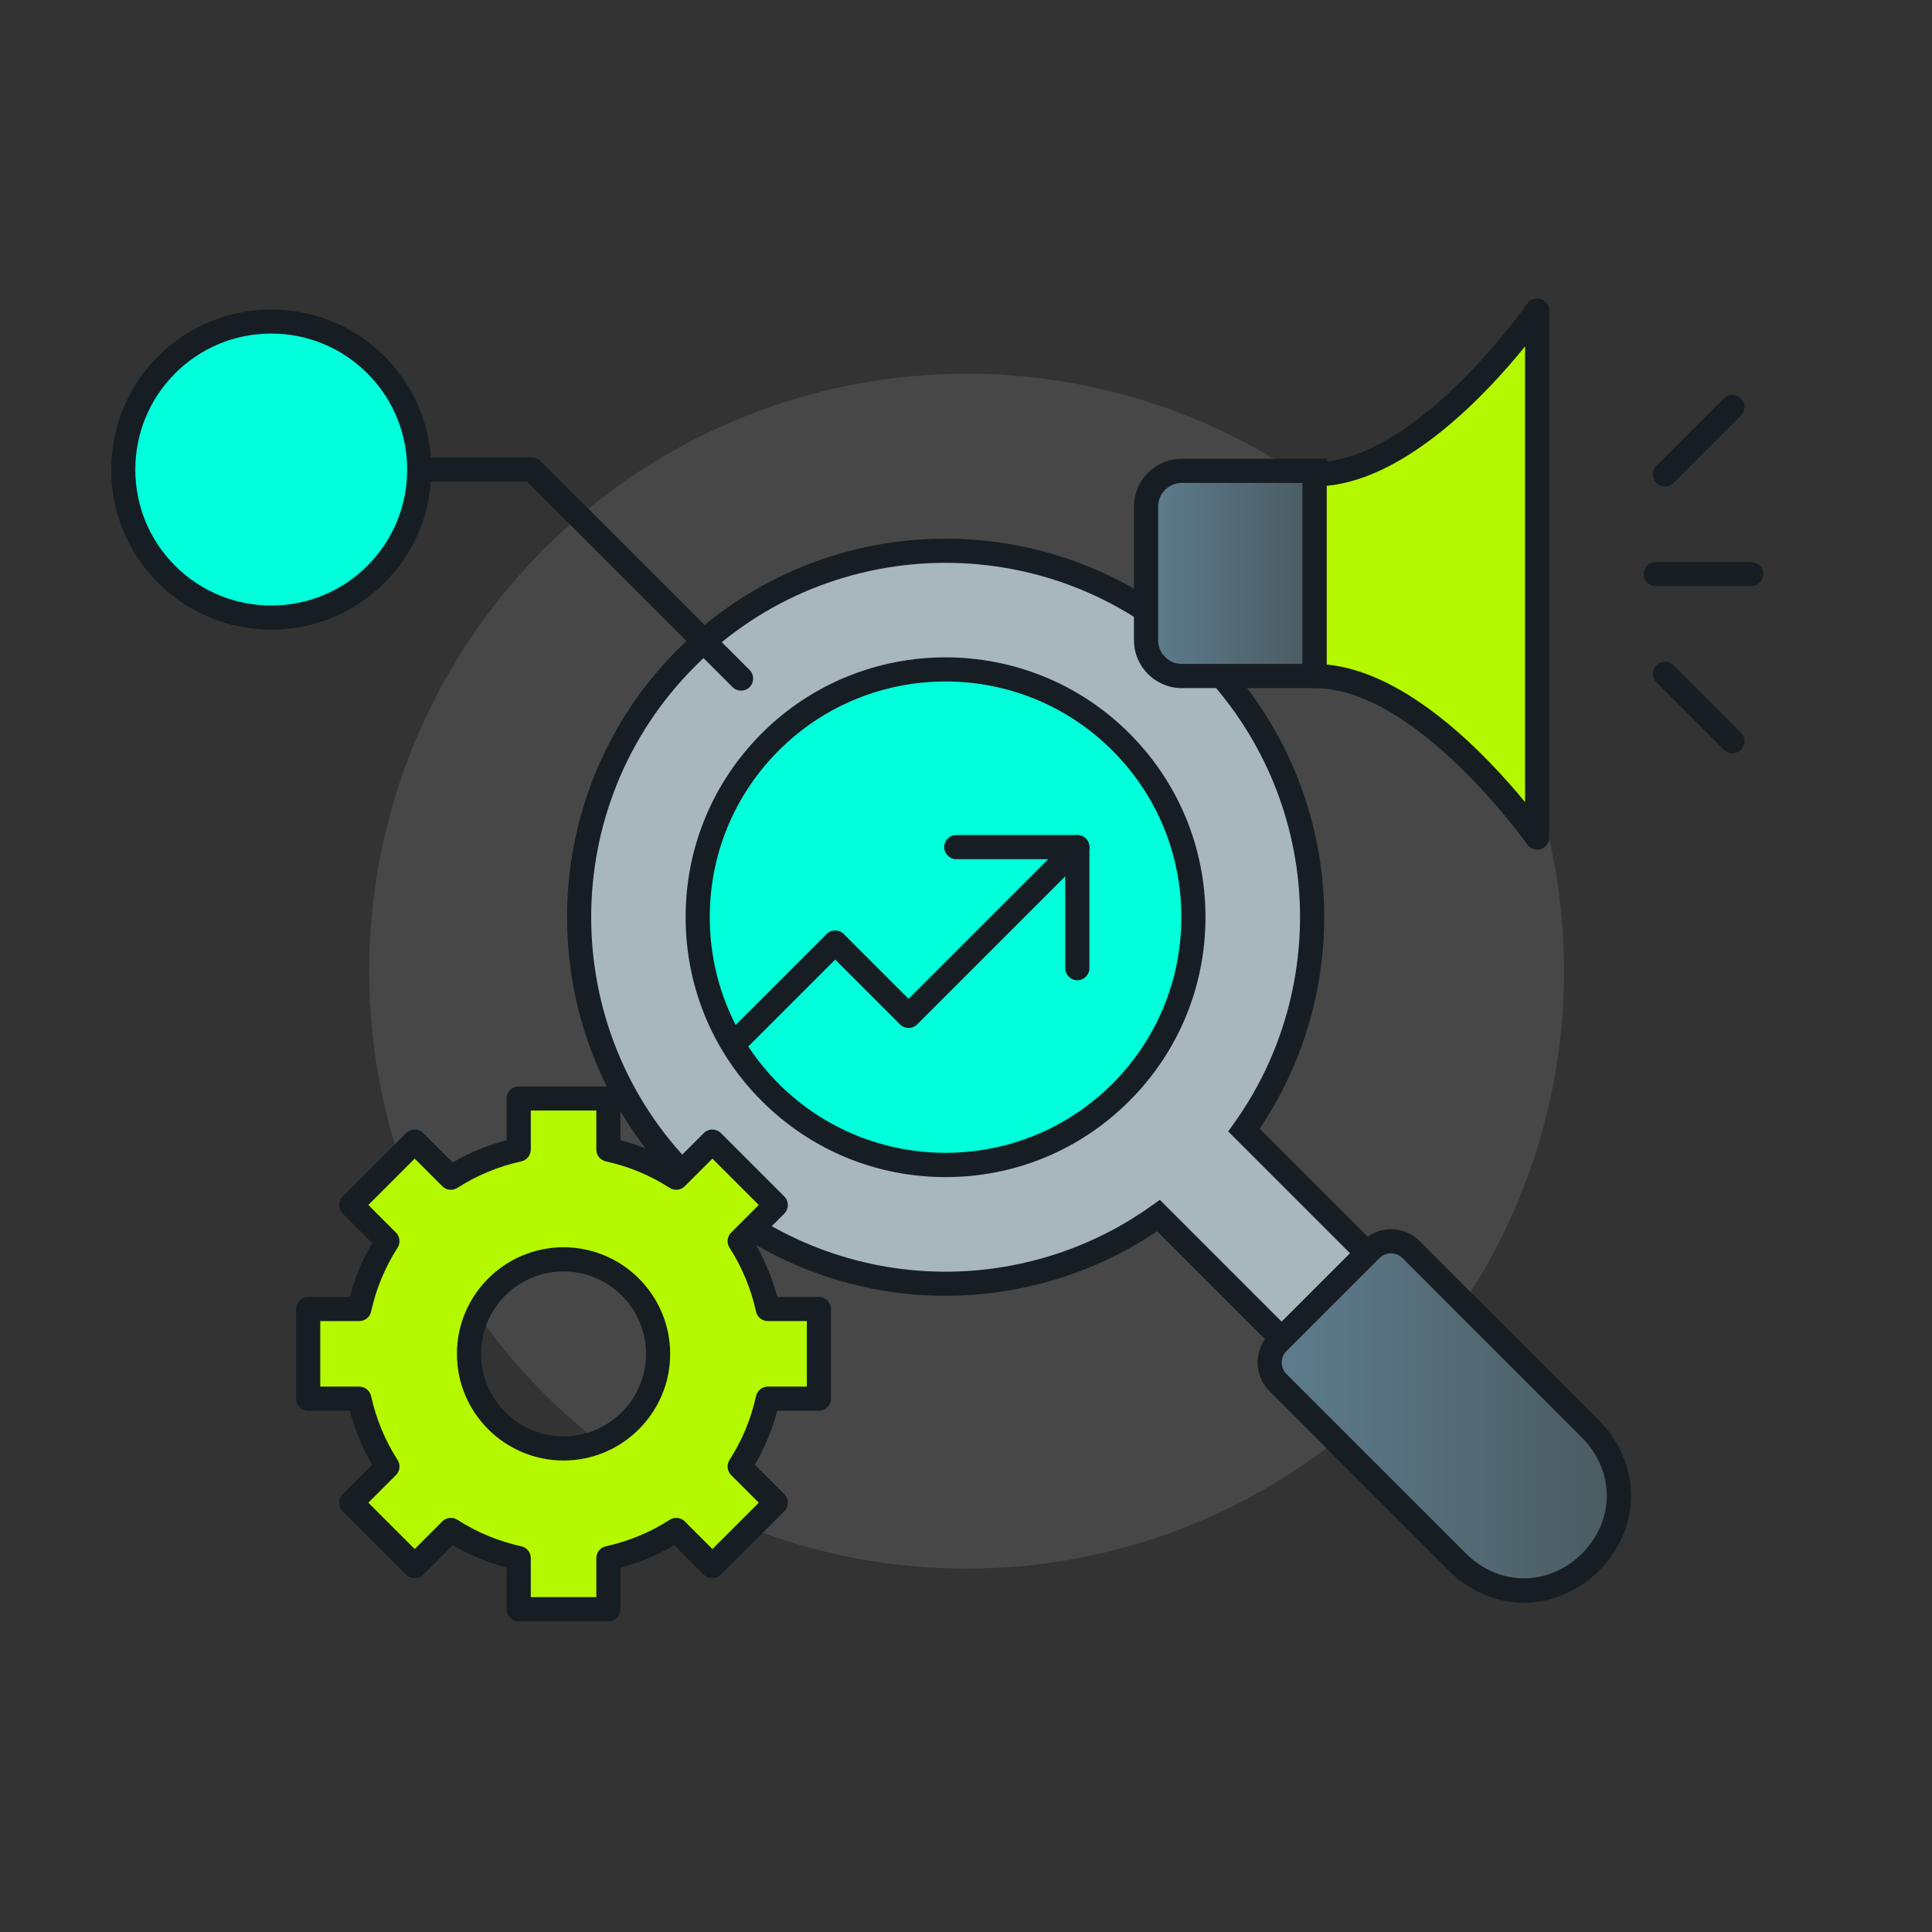 <?xml version="1.0" encoding="UTF-8"?>
<svg id="Capa_2" xmlns="http://www.w3.org/2000/svg" xmlns:xlink="http://www.w3.org/1999/xlink" version="1.1" viewBox="0 0 640 640">
  <rect x="0" y="0" width="640" height="640" fill="#333333" stroke="none"/>
  <!-- Generator: Adobe Illustrator 29.4.0, SVG Export Plug-In . SVG Version: 2.1.0 Build 152)  -->
  <defs>
    <style>
      .st0 {
        fill: #fff;
        opacity: .1;
      }

      .st1 {
        fill: #a8b7bb;
      }

      .st2 {
        fill: #00ffda;
      }

      .st3 {
        fill: #b4f900;
      }

      .st4 {
        fill: url(#Degradado_sin_nombre_7);
      }

      .st5 {
        fill: url(#Degradado_sin_nombre_71);
      }

      .st6 {
        fill: #161e23;
      }
    </style>
    <linearGradient id="Degradado_sin_nombre_7" data-name="Degradado sin nombre 7" x1="420.59" y1="469.03" x2="536.28" y2="469.03" gradientUnits="userSpaceOnUse">
      <stop offset="0" stop-color="#5e7d8e"/>
      <stop offset="1" stop-color="#4a5a60"/>
    </linearGradient>
    <linearGradient id="Degradado_sin_nombre_71" data-name="Degradado sin nombre 7" x1="379.63" y1="189.96" x2="435.5" y2="189.96" xlink:href="#Degradado_sin_nombre_7"/>
  </defs>
  <circle class="st0" cx="320.21" cy="321.72" r="197.91"/>
  <g>
    <g>
      <circle class="st2" cx="313.23" cy="303.82" r="105.81" transform="translate(-123.09 310.48) rotate(-45)"/>
      <path class="st6" d="M313.23,413.63c-29.33,0-56.91-11.42-77.65-32.16-20.74-20.74-32.16-48.31-32.16-77.65s11.42-56.91,32.16-77.65h0s0,0,0,0c20.74-20.74,48.31-32.16,77.65-32.16s56.91,11.42,77.65,32.16c42.81,42.81,42.81,112.48,0,155.29-20.74,20.74-48.31,32.16-77.65,32.16ZM313.23,202.02c-27.19,0-52.76,10.59-71.99,29.82h0c-19.23,19.23-29.82,44.79-29.82,71.99s10.59,52.76,29.82,71.99c19.23,19.23,44.79,29.82,71.99,29.82s52.76-10.59,71.99-29.82c39.69-39.69,39.69-104.28,0-143.98-19.23-19.23-44.79-29.82-71.99-29.82ZM238.41,229.01h0,0Z"/>
    </g>
    <g>
      <path class="st6" d="M229.35,363.54c-1.02,0-2.05-.39-2.83-1.17-1.56-1.56-1.56-4.09,0-5.66l47.32-47.32c1.56-1.56,4.1-1.56,5.66,0l21.48,21.48,29.41-29.41s.03-.03.04-.04l23.62-23.62c1.56-1.56,4.09-1.56,5.66,0,1.56,1.56,1.56,4.09,0,5.66l-55.9,55.9c-.75.75-1.77,1.17-2.83,1.17s-2.08-.42-2.83-1.17l-21.48-21.48-44.49,44.49c-.78.78-1.81,1.17-2.83,1.17Z"/>
      <path class="st6" d="M356.88,324.72c-2.21,0-4-1.79-4-4v-36.1h-36.1c-2.21,0-4-1.79-4-4s1.79-4,4-4h40.1c2.21,0,4,1.79,4,4v40.1c0,2.21-1.79,4-4,4Z"/>
    </g>
    <g>
      <g>
        <path class="st1" d="M452.89,415.17l-40.8-40.8c33.93-47.44,29.61-113.81-12.99-156.41-47.42-47.42-124.31-47.42-171.74,0-47.42,47.42-47.42,124.31,0,171.74,42.6,42.6,108.97,46.92,156.41,12.99l40.8,40.8,28.32-28.32ZM255.17,361.88c-32.06-32.06-32.06-84.05,0-116.12,32.06-32.06,84.05-32.06,116.12,0,32.06,32.06,32.06,84.05,0,116.12-32.06,32.06-84.05,32.06-116.12,0Z"/>
        <path class="st6" d="M424.57,449.14l-41.27-41.27c-23.35,15.75-51.58,23.2-79.86,21-29.75-2.31-57.78-15.22-78.91-36.35-48.91-48.91-48.91-128.49,0-177.39,48.91-48.91,128.49-48.91,177.39,0,21.13,21.13,34.04,49.15,36.36,78.91,2.2,28.29-5.25,56.51-21,79.86l41.27,41.27-33.98,33.98ZM384.2,397.46l40.37,40.37,22.66-22.66-40.37-40.37,1.97-2.76c15.99-22.35,23.61-49.83,21.47-77.38-2.17-27.85-14.25-54.09-34.04-73.87-45.79-45.79-120.29-45.79-166.08,0-45.79,45.79-45.79,120.29,0,166.08,19.78,19.78,46.02,31.87,73.87,34.04,27.55,2.14,55.03-5.48,77.38-21.47l2.76-1.97ZM313.23,389.93c-23,0-44.62-8.96-60.89-25.22-16.26-16.26-25.22-37.89-25.22-60.89s8.96-44.62,25.22-60.89c33.57-33.57,88.2-33.57,121.77,0,16.26,16.26,25.22,37.89,25.22,60.89s-8.96,44.62-25.22,60.89c-16.26,16.26-37.89,25.22-60.89,25.22ZM313.23,225.75c-20,0-40,7.61-55.23,22.84-14.75,14.75-22.88,34.37-22.88,55.23s8.12,40.48,22.88,55.23c30.45,30.45,80,30.45,110.46,0,14.75-14.75,22.88-34.37,22.88-55.23s-8.12-40.48-22.88-55.23c-15.23-15.23-35.23-22.84-55.23-22.84Z"/>
      </g>
      <g>
        <path class="st4" d="M423.34,444.72c-3.67,3.67-3.67,9.61,0,13.28l59.46,59.46c12.17,12.17,31.17,12.9,44.07,0,12.9-12.9,12.17-31.9,0-44.07l-59.46-59.46c-3.67-3.67-9.61-3.67-13.28,0l-30.79,30.79Z"/>
        <path class="st6" d="M504.84,530.93c-8.89,0-17.78-3.54-24.86-10.63l-59.46-59.46c-2.53-2.53-3.92-5.89-3.92-9.47s1.39-6.94,3.92-9.47l30.79-30.79c5.22-5.22,13.72-5.22,18.94,0l59.46,59.46c6.71,6.71,10.47,15.43,10.57,24.54.11,9.31-3.65,18.26-10.57,25.18s-15.97,10.63-24.86,10.63ZM460.77,415.18c-1.38,0-2.76.53-3.81,1.58l-30.79,30.79c-1.02,1.02-1.58,2.37-1.58,3.81s.56,2.79,1.58,3.81l59.46,59.46c10.95,10.95,27.47,10.95,38.41,0,5.39-5.39,8.31-12.29,8.23-19.43-.08-7.01-3-13.75-8.23-18.98l-59.46-59.46c-1.05-1.05-2.43-1.58-3.81-1.58Z"/>
      </g>
    </g>
  </g>
  <g>
    <g>
      <path class="st5" d="M391.5,155.97h44v67.98h-44c-6.55,0-11.86-5.32-11.86-11.86v-44.25c0-6.55,5.32-11.86,11.86-11.86Z"/>
      <path class="st6" d="M439.5,227.95h-48c-8.75,0-15.86-7.12-15.86-15.86v-44.25c0-8.75,7.12-15.86,15.86-15.86h48v75.98ZM391.5,159.97c-4.33,0-7.86,3.53-7.86,7.86v44.25c0,4.34,3.53,7.86,7.86,7.86h40v-59.98h-40Z"/>
    </g>
    <g>
      <path class="st3" d="M435.5,157.14v66.81c36.16,0,73.7,53.52,73.7,53.52V102.86s-37.54,54.28-73.7,54.28Z"/>
      <path class="st6" d="M509.2,281.47c-1.28,0-2.51-.62-3.27-1.7-.36-.52-36.77-51.82-70.42-51.82-2.21,0-4-1.79-4-4v-66.81c0-2.21,1.79-4,4-4,33.63,0,70.04-52.03,70.41-52.55,1-1.44,2.81-2.06,4.48-1.54,1.67.52,2.81,2.07,2.81,3.82v174.61c0,1.74-1.13,3.29-2.79,3.81-.4.13-.8.19-1.21.19ZM439.5,220.14c27.05,2.59,53.34,30.5,65.7,45.58V114.74c-12.36,15.29-38.64,43.58-65.7,46.2v59.2Z"/>
    </g>
    <g>
      <path class="st6" d="M580.09,194.17h-31.58c-2.21,0-4-1.79-4-4s1.79-4,4-4h31.58c2.21,0,4,1.79,4,4s-1.79,4-4,4Z"/>
      <g>
        <path class="st6" d="M551.55,161.14c-1.02,0-2.05-.39-2.83-1.17-1.56-1.56-1.56-4.09,0-5.66l22.33-22.33c1.56-1.56,4.09-1.56,5.66,0,1.56,1.56,1.56,4.09,0,5.66l-22.33,22.33c-.78.78-1.8,1.17-2.83,1.17Z"/>
        <path class="st6" d="M573.89,249.52c-1.02,0-2.05-.39-2.83-1.17l-22.33-22.33c-1.56-1.56-1.56-4.09,0-5.66,1.56-1.56,4.09-1.56,5.66,0l22.33,22.33c1.56,1.56,1.56,4.09,0,5.66-.78.78-1.8,1.17-2.83,1.17Z"/>
      </g>
    </g>
  </g>
  <g>
    <path class="st3" d="M271.26,463.34v-29.71h-16.93c-1.77-8.12-4.97-15.7-9.32-22.47l11.98-11.98-21.01-21.01-11.98,11.98c-6.78-4.35-14.36-7.54-22.47-9.32v-16.93h-29.71v16.93c-8.12,1.77-15.7,4.97-22.47,9.32l-11.98-11.98-21.01,21.01,11.98,11.98c-4.35,6.78-7.54,14.36-9.32,22.47h-16.93v29.71h16.93c1.77,8.12,4.97,15.7,9.32,22.47l-11.98,11.98,21.01,21.01,11.98-11.98c6.78,4.35,14.36,7.54,22.47,9.32v16.93h29.71v-16.93c8.12-1.77,15.7-4.97,22.47-9.32l11.98,11.98,21.01-21.01-11.98-11.98c4.35-6.78,7.54-14.36,9.32-22.47h16.93ZM186.68,479.81c-17.3,0-31.32-14.02-31.32-31.32s14.02-31.32,31.32-31.32,31.32,14.02,31.32,31.32-14.02,31.32-31.32,31.32Z"/>
    <path class="st6" d="M201.53,537.07h-29.71c-2.21,0-4-1.79-4-4v-13.78c-6.26-1.66-12.25-4.15-17.87-7.41l-9.75,9.75c-1.56,1.56-4.09,1.56-5.66,0l-21.01-21.01c-1.56-1.56-1.56-4.09,0-5.66l9.75-9.75c-3.27-5.62-5.75-11.61-7.41-17.87h-13.78c-2.21,0-4-1.79-4-4v-29.71c0-2.21,1.79-4,4-4h13.78c1.66-6.26,4.15-12.25,7.41-17.87l-9.75-9.75c-1.56-1.56-1.56-4.09,0-5.66l21.01-21.01c.75-.75,1.77-1.17,2.83-1.17s2.08.42,2.83,1.17l9.75,9.75c5.62-3.27,11.61-5.75,17.87-7.41v-13.78c0-2.21,1.79-4,4-4h29.71c2.21,0,4,1.79,4,4v13.78c6.26,1.66,12.25,4.15,17.87,7.41l9.75-9.75c.75-.75,1.77-1.17,2.83-1.17s2.08.42,2.83,1.17l21.01,21.01c1.56,1.56,1.56,4.09,0,5.66l-9.75,9.75c3.27,5.62,5.75,11.61,7.41,17.87h13.78c2.21,0,4,1.79,4,4v29.71c0,2.21-1.79,4-4,4h-13.78c-1.66,6.26-4.15,12.25-7.41,17.87l9.75,9.75c1.56,1.56,1.56,4.09,0,5.66l-21.01,21.01c-1.56,1.56-4.09,1.56-5.66,0l-9.75-9.75c-5.62,3.27-11.61,5.75-17.87,7.41v13.78c0,2.21-1.79,4-4,4ZM175.83,529.07h21.71v-12.93c0-1.88,1.31-3.51,3.15-3.91,7.53-1.65,14.65-4.6,21.17-8.78,1.58-1.01,3.66-.79,4.99.54l9.15,9.15,15.35-15.35-9.15-9.15c-1.33-1.33-1.55-3.41-.54-4.99,4.18-6.52,7.13-13.64,8.78-21.17.4-1.84,2.03-3.15,3.91-3.15h12.93v-21.71h-12.93c-1.88,0-3.51-1.31-3.91-3.15-1.65-7.53-4.6-14.65-8.78-21.17-1.01-1.58-.79-3.66.54-4.99l9.15-9.15-15.35-15.35-9.15,9.15c-1.33,1.33-3.4,1.55-4.99.54-6.52-4.18-13.64-7.13-21.17-8.78-1.84-.4-3.15-2.03-3.15-3.91v-12.93h-21.71v12.93c0,1.88-1.31,3.51-3.15,3.91-7.53,1.65-14.65,4.6-21.17,8.78-1.58,1.02-3.66.79-4.99-.54l-9.15-9.15-15.35,15.35,9.15,9.15c1.33,1.33,1.55,3.41.54,4.99-4.18,6.52-7.13,13.64-8.78,21.17-.4,1.84-2.03,3.15-3.91,3.15h-12.93v21.71h12.93c1.88,0,3.51,1.31,3.91,3.15,1.65,7.53,4.6,14.65,8.78,21.17,1.01,1.58.79,3.66-.54,4.99l-9.15,9.15,15.35,15.35,9.15-9.15c1.33-1.33,3.41-1.55,4.99-.54,6.52,4.18,13.64,7.13,21.17,8.78,1.84.4,3.15,2.03,3.15,3.91v12.93ZM186.68,483.81c-19.48,0-35.32-15.85-35.32-35.32s15.85-35.32,35.32-35.32,35.32,15.85,35.32,35.32-15.85,35.32-35.32,35.32ZM186.68,421.17c-15.07,0-27.32,12.26-27.32,27.32s12.26,27.32,27.32,27.32,27.32-12.26,27.32-27.32-12.26-27.32-27.32-27.32Z"/>
  </g>
  <g>
    <g>
      <circle class="st2" cx="89.86" cy="155.55" r="49.05"/>
      <path class="st6" d="M89.86,208.58c-13.59,0-27.17-5.17-37.51-15.51-20.68-20.68-20.68-54.34,0-75.03h0c20.68-20.68,54.34-20.68,75.03,0,20.68,20.69,20.68,54.34,0,75.03-10.34,10.34-23.93,15.51-37.51,15.51ZM58,123.7c-17.57,17.57-17.57,46.15,0,63.71,17.56,17.57,46.15,17.57,63.71,0,17.57-17.57,17.57-46.15,0-63.71-8.51-8.51-19.82-13.2-31.86-13.2s-23.35,4.69-31.86,13.2h0Z"/>
    </g>
    <path class="st6" d="M245.49,228.78c-1.02,0-2.05-.39-2.83-1.17l-68.05-68.05h-32.52c-2.21,0-4-1.79-4-4s1.79-4,4-4h34.18c1.06,0,2.08.42,2.83,1.17l69.22,69.22c1.56,1.56,1.56,4.09,0,5.66-.78.78-1.8,1.17-2.83,1.17Z"/>
  </g>
</svg>